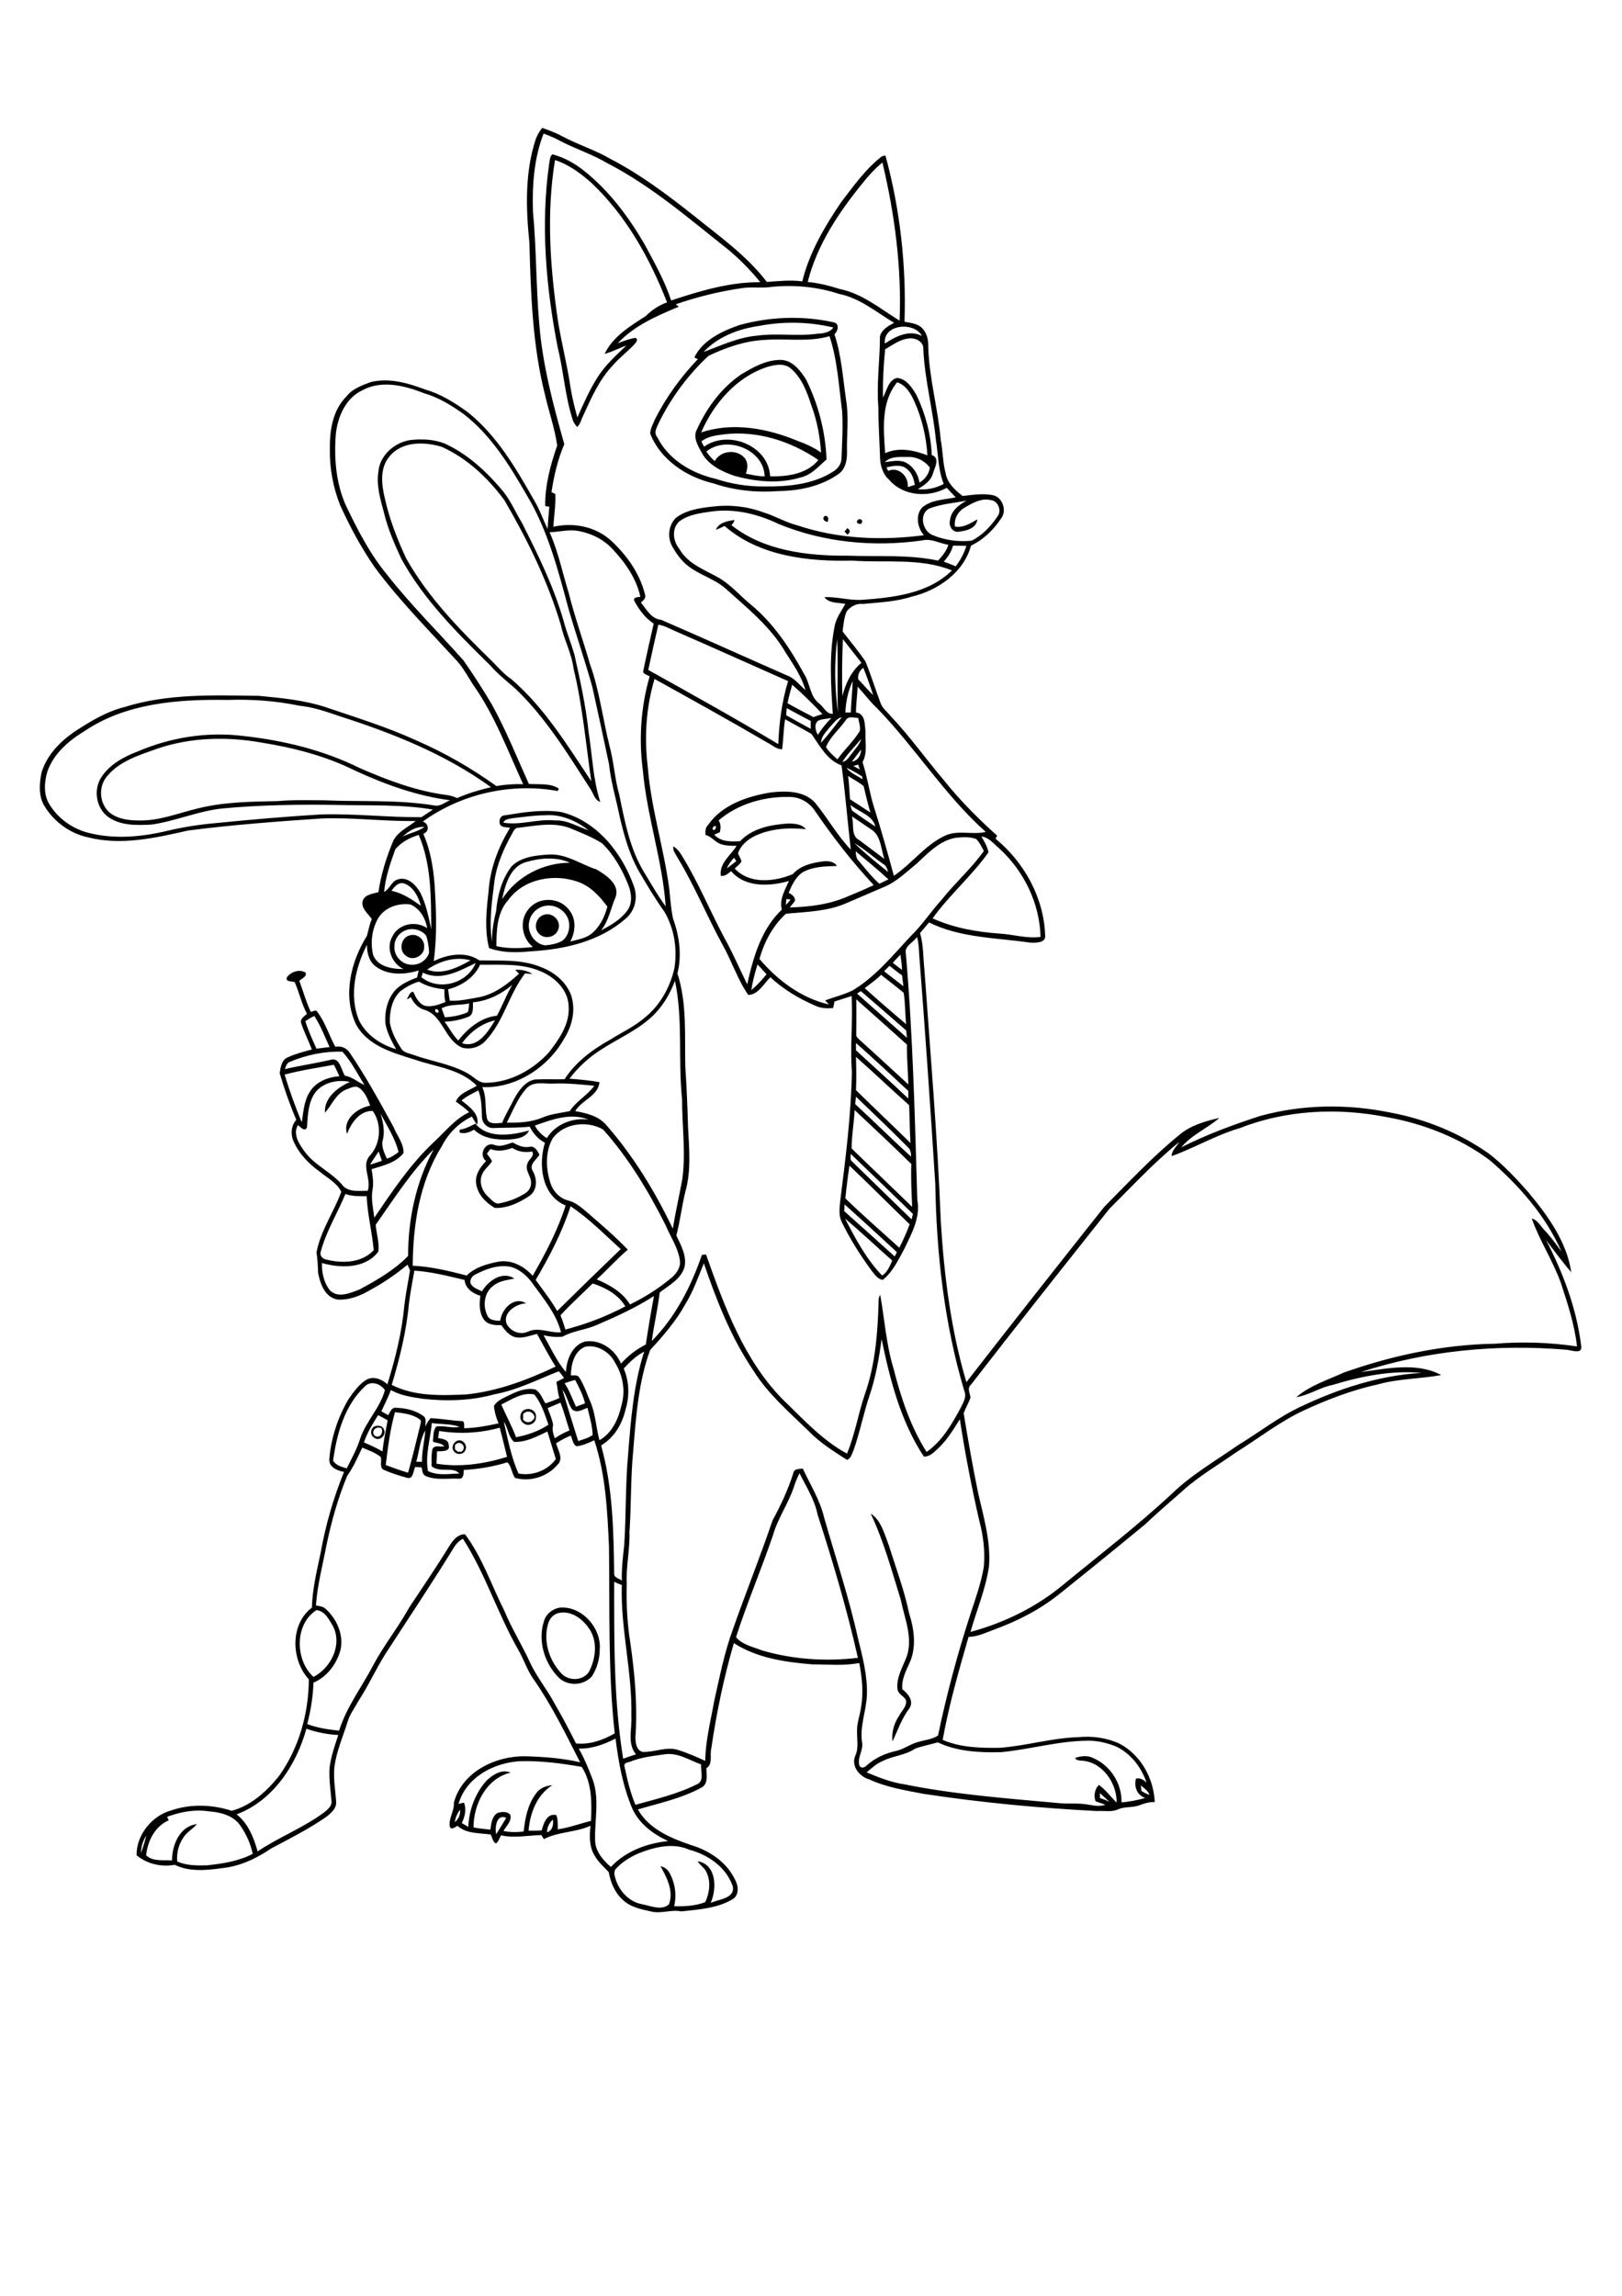 <?xml version="1.0" encoding="utf-8"?>
<!-- Generator: Adobe Illustrator 21.0.2, SVG Export Plug-In . SVG Version: 6.00 Build 0)  -->
<svg version="1.2" baseProfile="tiny" id="Layer_1" xmlns="http://www.w3.org/2000/svg" xmlns:xlink="http://www.w3.org/1999/xlink"
	 x="0px" y="0px" viewBox="0 0 595 842" overflow="scroll" xml:space="preserve">
<g>
	<path d="M204.8,591.6c-2,0.5-3.3,2.2-3.8,4.1c-1.8,6.5,0.6,13.7,5.3,18.4c2.8,2.5,7.6,2.2,9.7-0.9c2.6-4.9,3.4-11.5-0.1-16.2
		C213.5,593.5,209.2,590.5,204.8,591.6 M205.2,589.6c8.1-0.8,15.5,7.4,14.8,15.4c0,3.4-1,6.8-2.8,9.7c-3,3.5-8.7,3.8-12.1,0.7
		c-5.3-5.2-7.9-13.5-5.6-20.7C200.2,592,202.6,590.1,205.2,589.6 M319.4,555.1c3.8,2.4,5,7.4,6.6,11.5c2.6,8.3,5.7,16.5,7.5,25.1
		c1.8,5.6,2.7,12,0.4,17.6c-1.4,3.2-3.3,6.6-2.9,10.2c2,1.6,4.4,4.3,2.6,7c-2.8,3.7-4.3,8.1-6.2,12.2c-0.4-3.3,0.5-6.6,2.4-9.4
		c0.9-1.9,3.1-3.6,2.5-5.9c-0.9-1.5-2.9-2.1-3.1-4c-0.4-4.2,1.9-8,3.4-11.8c2.4-7-0.8-14.1-2.2-21
		C327.1,576,324.2,565.2,319.4,555.1 M166.9,530c0,0.4,0,1.1,0,1.5c0.3,0.3,0.6,0.6,1,0.9c0.4,0,1.1,0,1.4,0
		C171.6,530.7,168.6,527.7,166.9,530 M168,528.3c1.7-0.5,3.5,1.6,2.8,3.3c-0.5,2-3.6,2.2-4.5,0.3C165.5,530.6,166.5,528.7,168,528.3
		 M137.4,526.5c1.8,1.2,3.3-0.8,2.6-2.6C138.2,522.7,135.9,524.8,137.4,526.5 M137.4,523.1c1.2-0.4,2.9-0.3,3.4,1.1
		c1.1,1.9-1.4,4.5-3.3,3.2C135.7,526.6,135.7,524,137.4,523.1 M191.9,518.6c0,0.7,0,1.4,0,2.1c1.4,1.6,3.7,0.9,4.2-1
		C195.6,517.6,193.3,517,191.9,518.6 M192.5,517c1.8-0.9,4.4,0.5,4.1,2.7c0.2,2.3-2.9,3.8-4.6,2.2
		C190.3,520.7,190.6,517.8,192.5,517 M179.9,421.4c-0.4,0.6-0.9,1.1-1.3,1.7c0.7,0.9,1.4,1.8,1.9,2.8c-1.2,1.8-3.1,3.1-3.8,5.2
		c-1,2.8,0.3,6,2.5,7.9c1.2,1,2.3,2.8,4.1,2.3c3.2-0.6,6.3-1.8,9.1-3.5c1.4-0.8,2.4-2.2,2.4-3.8c0.2-2.6-2.4-4.7-1.3-7.3
		c0.4-1.6,2.8-2.7,1.7-4.4c-2.5,0.5-5.1,0.1-7.3-1.3C185.3,422,182.5,422.4,179.9,421.4 M181.4,419.9c2.3,0.9,4.5-0.3,6.7-0.9
		c1.9,1.1,3.9,2,6.1,1.6c1.9-0.5,3,1.5,3.7,2.9c-1.1,1.8-3.9,3.5-2.5,5.9c1.7,2.9,1.8,7.1-1.2,9.2c-3.7,2.5-8.2,4.6-12.7,4.4
		c-3.2-1.9-6.2-4.8-6.8-8.7c-0.6-3.3,1.4-6.2,3.6-8.5C175.4,423.6,178,418.5,181.4,419.9 M169.3,414.2c1.8-0.4,3.5-1.3,5.1-2.1
		c4.7,5.7,13.4,4.2,19.7,2.5c-1.4,2.8-4.7,3.1-7.4,3.3c-4.4,0.2-9.5-0.3-12.8-3.6c-1.4,0.8-3,1.5-4.6,1.2
		C168.3,415.7,168.3,414,169.3,414.2 M150.5,343c2.5-0.7,5.3,1.5,5.1,4.2c0.2,3.3-4.2,5.5-6.7,3.3
		C146.1,348.6,147.1,343.6,150.5,343 M199.5,335.5c3.1-1.1,6.5,2.2,5.3,5.3c-0.9,3-5.2,3.9-7.2,1.5
		C195.6,340.2,196.7,336.3,199.5,335.5 M199.6,332.3c-2.6,0.6-4.8,2.7-5.4,5.4c-1.1,3.9,1.7,8.5,5.8,9c2.2-0.2,4.4-0.6,6.3-1.7
		c2.3-1.8,3.1-5.2,2.1-8C207.1,333.5,203.1,331.4,199.6,332.3 M186.5,330c-4.2,4.6-4.4,11.2-4.4,17c4.4,1,8.9,0.8,13.4,0.3
		c-4.2-3.3-5.1-10-1.5-14c3.7-4.6,11.5-4.3,14.9,0.6c2.6,3.3,2.2,7.9,0.3,11.4c2.6-0.7,5.5-1.1,7.7-2.8c3.1-2.5,4.9-6.2,5.9-10
		c-2.8-3.8-6.2-7.5-10.8-9.1C203.3,320.3,192.2,322.2,186.5,330 M193.2,316.1c-6,1.5-7.9,8.4-9,13.7c5.3-8.4,15.1-13.4,24.9-13.4
		C204.2,314.2,198.4,314.6,193.2,316.1 M190,303.6c-1,0-1.5,0.9-1.9,1.7c-3.1,5.5-5.8,11.4-6.7,17.7c-0.9,7.4-2.1,14.9-0.9,22.4
		c-0.1-3.8,0.6-7.6,1.5-11.3c0.5-5.8,2.1-11.8,5.7-16.4c3.5-3.5,8.9-4,13.6-4.3c6.4-0.4,11.7,3.6,17.6,5.5c3.5,2.1,8.8,5.6,6.8,10.4
		c-1.7,4-2.4,8.4-5.2,11.9c3.5-1.8,7.1-3.9,9.5-7.1c2.1-2.7,1.7-6.5,0.5-9.5c-2.2-5.6-5.3-11.1-9.6-15.3c-3.8-2.4-8-4-12.1-5.7
		C202.7,301.4,196.2,302.9,190,303.6 M188.6,300c-1.4,0.3-3.3,0.2-4,1.7c6.4,1.1,12.7-1.5,19.1-0.8c4.4-0.2,8.2,2.3,12.2,3.6
		c-4.5-3.5-10.2-6-16-5.5C196.1,299,192.3,299.6,188.6,300 M185.3,299c6.7-1.1,13.7-2.2,20.5-1.2c13.1,3.2,22.3,14.9,26.7,27.1
		c1.6,4.2,0.5,9.2-3.1,12.1c-9.5,8.3-22.4,11.2-34.7,11.9c-5.1,0.5-10.4,0.6-15.3-1.2c-1.7-6.7-1-13.7-0.2-20.5
		c0.5-8.4,3.5-16.4,7.9-23.6c-1.2-0.3-2.8,0-3.6-1.1C182.8,301.2,183.4,299,185.3,299 M310.8,193.7c1.2,0.7,1.2,1.6,0,2.4
		c-0.2-0.3-0.7-0.9-1-1.2C310.1,194.6,310.6,194,310.8,193.7 M314.6,190.8c0.5-0.8,2-0.3,1.6,0.7
		C316.1,192.8,313.5,191.9,314.6,190.8 M303.6,191.4c-1.3-0.1-2.2-1.3-1-2.2C304,189.1,304,190.5,303.6,191.4 M142.8,167.5
		c-3.6,4.3-2.8,10.4-1.6,15.4c1.7,7.6,4.5,14.8,7.8,21.9c8.1,14.4,19.8,26.3,31.5,37.7c2.3,2.3,4.4,4.8,7.1,6.6
		c12.1,10.4,20.5,24.2,29.3,37.4c-2-13.8-3.2-27.7-6.5-41.3c-0.7-5.6-3.5-10.6-4.7-16.1c-4.8-16.1-12.3-31.3-20.7-45.7
		c-6-8.1-13.6-15.3-22.9-19.5C155.7,161.9,147.3,161.8,142.8,167.5 M138.8,173c0.5-6,5.9-10.7,11.6-11.6c4.3-0.5,8.8-0.3,12.8,1.3
		c8.1,3.7,14.9,9.9,20.6,16.6c3.3,3.7,5.2,8.4,7.7,12.5c5.9,11.7,11.7,23.5,15.3,36.1c1.1,4.1,2.7,8,3.9,12.1
		c2.1,9.4,4.2,18.8,5.2,28.4c1.4,8.6,1.6,17.4,4.3,25.7c-2.2-0.7-2.6-3.5-3.9-5.2c-8.2-12.7-16.2-25.8-27.2-36.3
		c-3.2-2.8-6.5-5.4-9.3-8.6c-12.1-11.9-24.4-24.1-32.6-39.1c-2.5-5.4-4.9-10.9-6.3-16.7C139.6,183.3,138,178.2,138.8,173
		 M259.1,165.6c0.9,1.3,1.9,2.5,3.1,3.5c2.1-3.9,8-4.5,10.9-1.2c1.4,1.6,1.2,3.9,0.5,5.8c2.3,0.5,4.6,1,6.9,1
		C280.2,164.7,266.5,159.6,259.1,165.6 M257.3,161.9c0.3,0.6,0.6,1.3,1,1.9c8.8-6.3,23.7-0.4,24.2,10.9c6.3,0.1,13.5-0.8,17.7-6
		c-10-6.9-22.5-10.9-34.7-9.4C262.6,159.7,259.6,160,257.3,161.9 M281.4,134.6c-11.3,3.7-19.6,13.4-24.2,24
		c11.6-3.9,24.4-1.5,35.4,3.1c3,1.1,6,2.4,8.6,4.3c-0.4-5.9-1.5-11.8-3.6-17.4c-1.6-5-3.6-10.3-7.8-13.7
		C287.3,133.1,284.1,133.8,281.4,134.6 M271.9,137.3c4.5-2.7,9.3-5.4,14.7-5.3c4.2,0.2,7,3.9,9.1,7.2c4.5,9.1,7.1,19.1,7.5,29.3
		c-2.9,2.5-5.5,5.7-9.5,6.6c-7.9,2.4-16.4,1.6-24.3-0.6c-4.7-1.6-9.7-4-12.1-8.7c-1.4-2.5-3.2-5.6-1.6-8.4
		C259.3,149.5,264.7,142.2,271.9,137.3 M280,124.7c-7,0.4-13.8,2.8-20.1,5.8c-7.4,6.9-13.6,15.2-18.1,24.3c-0.7,1.7-2.2,3.8-0.7,5.5
		c4.1,8.3,12.7,13.3,21.4,15.3c5.8,1.9,11.9,2.9,18,2.8c8.5,0.1,17.5-0.7,24.9-5.3c1.8-1,3.3-2.9,3.3-5.1c0.2-5.8,0.6-11.6,0.2-17.4
		c-1.2-9.1-1.7-18.5-4.6-27.3C296.4,125.6,288.1,124,280,124.7 M278.6,119.5c-7.6,1.1-15.2,3.9-20.5,9.6c6.4-2.4,12.7-5.4,19.6-6
		c7.3-1,14.8,0.3,22.1-0.7c2.1-0.1,4.6-0.4,5.9-2.3C296.8,118,287.6,117.8,278.6,119.5 M271.3,119.2c11.2-3.1,23.2-3.5,34.5-1
		c2.3,0.5,1.6,3.2,0.3,4.4c2.6,7.8,3.1,16.1,4.3,24.3c1,6.1,0.2,12.2,0.3,18.3c0.1,3-0.3,6.5-2.9,8.5c-6.4,4.6-14.4,6.3-22.2,6.4
		c-8,0.6-16.2-0.2-23.8-2.8c-9.9-2.3-19.5-8.6-23.3-18.3c0.1-1.9,1.1-3.6,1.8-5.3c4.1-8.1,9.5-15.5,15.7-22c-0.3-0.1-1-0.4-1.3-0.6
		C257.7,124.8,264.9,121.4,271.3,119.2 M240.9,677.6c-5.5,1.3-11,3.5-14.9,7.7c-0.6,0.5-0.7,1.4-0.6,2.2c1,5.2,4.9,10,10.3,10.9
		c3.1,0.6,7,2.4,9.7,0c1.8-4.9-0.8-9.8-3.1-14c1.3,0.3,2.5,1.1,3.2,2.3c2.1,3.7,2.8,8.2,1.8,12.4c3.8,0.1,7.8-0.1,11.4-1.5
		c1.6-3.4,2.1-7.5,0.5-10.9c-0.7-1.7-2.4-2.6-3.3-4.1c7,1.1,7.1,10.1,4.8,15.3c2.9-1.4,9-1.6,8.1-6.1c-2.4-7.1-9.2-11.7-16.2-13.5
		C248.8,676.6,244.7,676.8,240.9,677.6 M51.7,679.6c0.8-2.1,1.4-4.3,2-6.4C52.4,675,51.8,677.3,51.7,679.6 M200.7,672
		c2-0.7,2.4-2.8,2.1-4.7C201.5,668.6,200.6,670.2,200.7,672 M182,672.7c1.3-2,2.5-4,3.7-6C182.1,665.1,181.5,670.2,182,672.7
		 M166.8,668.3c1.4-1.1,2.1-2.8,2-4.6C167.7,665,167.1,666.6,166.8,668.3 M61.3,666.3c0.2,0.4,0.4,0.9,0.6,1.3
		c-5.1,2.2-7.7,7.5-8.3,12.8c2.4,2.4,6.4,1.7,9.5,1.9c0-5.6,2.8-12.6,9.1-13.3c-1.3,1.6-3.2,2.6-4.5,4.3c-2,2.6-3,6-2.7,9.4
		c3.4,1.5,7.2,1.5,10.9,1.4c5.7-0.6,11.6-1.5,16.8-4.2c-0.8-3.8-2.4-7.4-4.7-10.6c-2.6-3.6-7.3-4.7-11.4-5
		C71.4,663.5,66.2,664.5,61.3,666.3 M403.5,657.6c0,0.6,0,1.2,0,1.8c1.2,0.4,2.4,0.9,3.5,1.4C405.8,659.8,404.7,658.7,403.5,657.6
		 M418.5,654.8c0.1,0.7,0.1,1.4,0.2,2c0.9,0.6,1.9,1.1,3,1.5C421.1,656.7,419.7,655.8,418.5,654.8 M168.2,661.6
		c0.7-0.2,1.4-0.4,2-0.5c1,2.5,0.3,5.2-0.8,7.5c0.8,0.5,1.6,0.9,2.4,1.4c0.2-6.2,2.6-12.5,6.8-17.1c2.3-2.1,5.5-4.2,8.7-2.8
		c-8.9,2.1-13.6,11.6-13.6,20.1c2.1,0.4,4.1,0.6,6.2,0.8c0.3-2.2,0.5-4.8,2.6-6.1c1.5-0.5,3.4-0.6,4.6,0.5c0.9,2.4-1.4,4.2-2.4,6.1
		c2.4,0.5,4.9,0.5,7.4,0.2c0.5-4.9,1.5-9.9,4.5-13.9c1.3-2,3.7-2.9,6-3.1c-5.7,3.6-8.2,10.3-8.7,16.7c1.6,0,3.2,0,4.8-0.1
		c0.7-2.6,2-6.5,5.4-5.6c0.6,1.7,0.5,3.5,0.5,5.2c4.2-0.6,8.1-2.1,12.2-3.1c0.3-6.7,0.4-13.9-3.4-19.8c-7.4-1.3-14.9-2.3-22.5-2.1
		C181.3,646.4,171,651.7,168.2,661.6 M231.4,646c-0.9,0.4-2.8,0.4-2.3,1.9c1,4.8,2.1,9.5,4,14c7.5-2.1,15.3-3.9,22.3-7.4
		c3.2-1.1,1.5-4.9,1.8-7.4c-4.4-1.6-8.7-4.5-13.5-3.7C239.6,644,235.4,644.4,231.4,646 M367.2,642.6c-7.8,0.2-16-0.2-23.2-3.6
		c-2.7,0.8-5.6,1.3-8.3,2.3c-3.6,2.5-8.2,2.6-12,4.6c-2.2,0.9-4,2.6-5.8,4.1c4.5,1.9,9.1,3.7,13.9,4.4c18.4,3.7,37.1,5.1,55.7,6.8
		c4,0.5,8.1-0.1,12.1,0.7c1.9,0.4,4,0.6,5.9,0c-1.2-0.5-2.4-0.8-3.6-1.3c-0.8-2-0.3-4.5,1.2-6c2.5,1.8,4.3,4.3,6.5,6.5
		c0.2-7.2-5.4-15.2-13.1-15.4c-0.8-0.1-1.8-0.1-2.1-1c2.1-0.7,4.5-1,6.5,0c6.4,2.7,10.7,9.4,10.5,16.3c2.9-0.2,5.8-0.8,8.7-1.6
		c-3.1-1.1-4.1-4.1-3.4-7.1c1.6-0.4,2.9,0.5,3.9,1.5c-1.9-5.7-5.8-10.7-11.2-13.3c-3.3-1.3-6.9-2.2-10.5-2.1
		C388.1,638.5,377.8,641.6,367.2,642.6 M212.3,641.3c2.1,3.6,3.6,7.4,5.1,11.3c2.6,7.2,0.7,14.8,0.9,22.2c0,4.1,2.9,7.4,5.8,9.9
		c5.4-5.8,13.2-8.7,21-9.5c-5.4-2.5-10.5-6.2-13.1-11.8c-3.5-8.2-5.1-17-6.2-25.8C221.6,639.8,217,641.4,212.3,641.3 M112.4,634
		c-3.7,13.3-12.2,26.4-25.6,31.4c4.2,3.3,6.3,8.5,7.7,13.6c8-5.4,17.2-8.8,24.9-14.7c1.1-1,2.4-2.1,2.2-3.7c-0.3-4.1-1-8.2-0.7-12.3
		c0.5-4.1,1.9-8.1,3.2-12C120,636.1,116.1,635.3,112.4,634 M116.1,590.5c-8.1,5.1-7.9,18.4-1.1,24.5c6.4-3.3,10.7-11.8,7.1-18.7
		C120.7,594,119.2,590.8,116.1,590.5 M225.3,580.1c0,21.7-0.2,43.5,3.3,64.9c1.6-0.6,3.2-1.1,4.7-1.6c-3.3-4-1.4-9.3-1.7-14
		c0.4-16.1-4-32-3.5-48.1C227.2,581,226.3,580.6,225.3,580.1 M293.3,540.3c-0.8,1.5-1.5,3.2-2,4.8c-2,6.2-5.9,11.5-7.7,17.8
		c-4.3,12.6-9.5,24.8-13.6,37.5c2.2,2.8,6.3,3.6,9.6,4.9c11.3,3.3,23.4,4.1,35.1,2.7c-4-17.8-9.2-35.3-14.8-52.6
		C298.8,549.9,295.7,545.2,293.3,540.3 M204,529.3c0.6,2.5,2.9,5.7,0.5,7.9c-3.7,4.4-10.1,6.4-15.6,4.8c-1.2-1.7-1.3-4.4-2.8-5.7
		c-5.2,1.6-10.6,2.5-16,2.8c0,1.3,0,3.4-1.8,3.2c-4-0.2-8.3,0.7-12.2-1c-1.2-0.6-1.2-2-1.4-3.1c-0.8-0.1-1.6-0.2-2.4-0.2
		c-0.7,1.4-0.7,4.6-2.9,4c-2.9-0.8-5.8-1.7-8.5-2.9c-2-0.8-0.6-3.4-1.3-4.8c-2-1.6-4.4-2.4-6.7-3.4c-1.7,3.5-3.2,7.1-5.5,10.3
		c-3.4,8.1-5.8,16.7-7.6,25.3c-1.4,7.4-3.4,14.8-3.9,22.3c1.2,0.2,2.4,0.3,3.4,1.1c4.3,3.8,7,9.9,5.5,15.6c-1.5,5-4.9,9.5-9.8,11.6
		c-0.2,5.2-1,10.2-2.3,15.2c3.7,1.4,7.7,2,11.7,2.4c2.7-8.7,8.3-15.9,12.4-23.8c4-7.5,9.3-14.1,13.4-21.5
		c4.9-7.4,9.9-14.7,14.5-22.2c1.3-2.1,3.1-4.6,5.9-4.5c6.3,8.4,9.6,18.5,14.3,27.8c2.8,6.8,6.8,13.1,9.8,19.8
		c2.5,5.1,6.1,9.5,8.7,14.4c2.8,4.8,5.4,9.7,7.9,14.7c5,0.5,9.9-1.2,14.2-3.7c-2.5-22.7-1.8-45.6-2.1-68.4
		c-0.6-13.2-1.2-26.5-5.4-39.1c-2.1,1-4.3,2-6.6,2.2c-1.3-0.8-1.4-2.6-2-3.9C207.5,527.2,205.8,528.2,204,529.3 M152.7,536.1
		c0.7,0,1.4,0,2.1,0c-0.1-3.9,1-7.7,1.2-11.5C154,528.1,153.8,532.3,152.7,536.1 M161.1,524.8c-0.1,0.9-0.3,1.7-0.4,2.6
		c1.6,0.3,3.9,0.5,3.9,2.6c0.7,2.6-2.7,2.1-4.3,2.3c0,1.5-0.1,3-0.2,4.5c8.6,1.4,17.5,0.1,25.9-2.5c-0.9-3.6-1.7-7.1-2.7-10.7
		C176.1,525.6,168.5,526,161.1,524.8 M158.4,521.9c-0.5,5.8-2.5,11.7-1.4,17.6c3.5,1.8,7.8,1,11.5,0.9c-2.4-2.7-7.3-0.1-10.2-2.7
		c0.1-2.1-0.2-4.3,0.4-6.4c0.9-1.5,2.9-0.5,4.3-0.9c-1.1-1.2-2.8-1.1-4.2-1.7c0.2-1.8,0-4,1.2-5.5c2.8-0.5,5.7,0.7,8.6,0.1
		C165.4,522.1,161.8,522.4,158.4,521.9 M184.8,521.4c1.5,6.4,2.7,13,5.4,19c5.1,1,10.7-1.1,13.7-5.3c-1-3.4-2.1-6.7-3.1-10.1
		c-3.8,1.8-7.9,4-12.2,3.8C186.4,527,186.4,523.6,184.8,521.4 M133.5,529c2.3,1,4.6,2,6.8,3.3c0.4-3.8,1.2-7.6,1.9-11.4
		c-1.2-0.7-2.3-1.3-3.5-1.9C136.7,522.2,134.7,525.4,133.5,529 M144.9,517.9c-1.8,6.3-2.6,12.9-3.4,19.4c2.7,1,5.4,2,8.2,2.8
		c1.6-5.7,3-11.4,4.4-17.2c0.1-0.8,0.7-1.9-0.2-2.4C151.3,518.6,148,518.3,144.9,517.9 M200.9,516.4c0.7,2.1,1.7,4.1,2,6.2
		c-0.5,1.7,0.1,3.3,0.6,4.9c1.7-1.2,3.5-2.1,5.4-2.9c-1.1-3.4-2-6.9-3.3-10.2C204.1,515.1,202.5,515.7,200.9,516.4 M183.9,515.1
		c1.7,4,3.9,7.9,5.4,12c4.2-0.8,8.3-2.2,11.9-4.6c-1.4-3.9-2.6-7.9-5.2-11.1C191.6,510.5,187.6,513.3,183.9,515.1 M206.3,509.7
		c1.9,6.3,3.8,12.5,5.8,18.8c1.8-0.6,3.7-1.1,5.3-2.2c-0.1-3.4-1.1-6.7-1.9-10c-1.7,0.6-4,2.2-5.7,0.5
		C208.3,514.6,208,511.8,206.3,509.7 M133.9,508.4c-7.5,7-10.4,17.5-11.7,27.3c1.1,1.8,3.2,2.3,5,2.8c1.8-3.6,3.8-7.2,5-11.1
		c2.2-6.3,7.3-11.2,9-17.6C139.6,507.5,136.1,506.2,133.9,508.4 M207.1,507.3c1.8,2.6,2.8,5.7,4.2,8.6c1.1-0.4,2.2-0.8,3.3-1.2
		c-0.7-3.1-2.2-5.9-3.6-8.6C209.6,506.4,208.3,506.9,207.1,507.3 M181.6,511.3c-8.6,2.4-17.7,2.7-26.5,1.7c-4-0.6-8.2-1.2-11.7-3.2
		c-1,2.6-2.3,5.2-3.5,7.8c0.8,0.5,1.7,0.9,2.5,1.4c0.7-1,1.2-2.9,2.8-2.7c3.6,0.1,7.3,0.9,10.2,3.1c1.2,0.9,0.5,2.5,0.7,3.8
		c0.4-1.2,1-2.2,1.9-3.1c3.9,0.2,7.8,0.9,11.7,1.1c0.9,0.5,0.4,1.7,0.6,2.6c4.3-0.1,8.5-0.9,12.6-1.8c-0.9-2-1.5-4.2-1.7-6.4
		c1.4-2.3,4.1-3.1,6.4-4.3c2.7-1.3,5.8-2.4,8.8-1.7c1.9,1.1,2.6,3.4,3.7,5.1c1.7-0.6,3.4-1.2,5.1-2c-0.6-1.9-0.7-3.9-1.1-5.9
		c0.9-0.5,1.9-0.9,2.8-1.4c-0.6-0.9-1.2-1.7-1.9-2.5C197.3,505.9,189.8,509.8,181.6,511.3 M228.8,501.9c2,4.7,2.2,10,0.7,14.9
		c-1.2,5.3-4.1,10.4-9,13.3c4.3,15.3,4.6,31.4,4.8,47.2c0.1,1.4,1.9,1.6,2.8,2.4c-0.1-4.4,0.4-8.8,0.9-13.2c0.7-11,0.4-22,1.4-33
		c1-12.7,2-25.6,5.9-37.8C233.4,497.2,231,499.5,228.8,501.9 M214.7,493.9c-4.1,1.6-5.2,6.5-5.3,10.5c1.1,0.1,2.4-0.3,3.1,0.8
		c1.9,3,3,6.5,4.4,9.7c1.6,4.3,1.8,8.9,3,13.3c4.7-2.7,7-7.9,8.1-12.9c1.5-5.2,0.5-10.9-2.3-15.4C223.8,495.9,219.1,493,214.7,493.9
		 M219.2,485.8c-4.1,1.9-8.9,2.2-12.8,4.4c-2.3,0.3-4.7,0-7-0.5c2.6,4.6,4.8,9.5,8.2,13.5c0.2-4.5,2.3-9.9,7-11.2
		c5.7-0.9,11.1,3,13.2,8.1c2.6-2.9,5.7-5.3,9.1-7c0.9-6,1.9-11.9,3-17.8C233.4,479.5,226.4,482.7,219.2,485.8 M217.4,470.7
		c-3.9,3.9-8.1,7.6-11.8,11.7c0.7,1.7,1.3,3.5,1.8,5.2c7.7-2,15-4.8,22-8.5C226.8,474.8,222.1,472.2,217.4,470.7 M152,466
		c-0.7,4-1.5,8.1-2,12.1c-0.9,10.1-3.4,20.1-6.3,29.8c8.4,4.3,18.3,3.9,27.4,3.5c11.5-1.2,22.3-5.3,32.7-10.2c-2.4-3.9-4.6-8-6.8-12
		c-2.6,0.6-5.3,1.8-8,1.2c-2.3-0.6-3.8-2.6-5.1-4.4c-2.1,0-4.7,0-6.2-1.8c-2-2.6-1.9-6-1.5-9c-2.8-0.8-5.5-2.7-5.8-5.8
		C164.4,468,158.3,466.4,152,466 M174.4,467.4c-1.2,0.5-2.1,1.9-1.8,3.2c0.7,1.7,2.7,2.2,4.2,3c2.3-3.9,7.5-7.6,11.9-4.7
		c-2.7,0.6-5.6,0.8-7.8,2.7c-3.3,2.4-3.9,7.4-2.1,10.9c0.8,1.8,3,1.8,4.7,1.9c0.5-4.3,5.1-9.2,9.5-6.4c-3.7,0.1-8.8,3.5-7.1,7.6
		c1.5,2.7,4.8,4.1,7.7,2.8c4-1.9,8.1,0.6,12.2,0.2c-1.7-6.7-6.3-12.2-10.3-17.7c-2-2.9-4.8-5.4-8.2-6.3
		C182.7,463.7,178.3,465.4,174.4,467.4 M258.2,463.3c-2.1,5.1-3.9,10.3-6.8,15c-3.4,6.2-8.1,11.6-12.9,16.8
		c-4.3,11.7-5.2,24.4-6.2,36.8c-1,10-0.7,20.1-1.4,30.1c0.2,6.3-1.3,12.5-1,18.9c-0.2,7.4,0.2,14.8,1.4,22.1
		c1.6,11.3,2.6,22.7,1.8,34.1c0,2,0.3,4.8,2.6,5.4c4.4,0.2,8.7-2.1,13.1-0.7c3.4,1.1,6.7,2.5,9.9,4c0.1-7.4,2-14.7,3.3-22
		c2-8.8,3.7-17.7,6.8-26.1c4.7-13.4,10-26.6,14.6-40.1c3-5.5,5.7-11.3,7.6-17.3c0.3-1.8,2.2-1.5,3.5-1.7c2.7,5.9,6.3,11.5,7.8,17.9
		c4.2,14.7,9.1,29.3,12.4,44.2c1.7,6.9,3.6,14,3.3,21.2c-0.3,5.7-2.6,11.2-1.8,16.9c0.7,3-1.9,5.8-0.9,8.8c0.6,1,1.8,0.7,2.5,0
		c3.1-2.9,7-4.6,11.1-5.5c2.9-0.7,5.2-2.6,8.1-3.3c2.4-0.7,5-0.9,7.1-2.3c3.1-14.9,7.1-29.8,11.8-44.3c1.9-5.8,4-11.6,5-17.6
		c0.5-5.7-0.2-11.5-1.7-17c-2.8-12.3-5.2-24.6-7.1-37.1c-2.5,4-5,8.1-8.5,11.2c-1.3,1.2-2.8,2.6-4.7,2.5
		c-8.5-12.9-12.4-28.1-15.5-43.1c-0.9,6.8-2.1,13.7-4.3,20.3c-2.3,6.7-3.6,13.7-6,20.5c-0.6,1.2-0.9,3-2.4,3.5
		c-5-3.2-10.1-6.4-14.2-10.7c-7.1-6.9-14.8-13.5-20.1-22C268.3,490.8,262.9,477.1,258.2,463.3 M310,446.9
		c3.8,7.4,7.8,14.9,13.6,20.9c2-1.3,2.8-3.5,3.7-5.5C321.5,457.2,315.9,451.9,310,446.9 M209.3,442.4c-3.1,9.5-7.7,18.4-12.8,27
		c2.7,3.8,5.6,7.4,7.9,11.4c7.7-7.6,15.5-15.2,23.3-22.7C221.7,452.7,216.1,446.9,209.3,442.4 M309.8,441.7c0,0.8-0.1,1.6-0.1,2.5
		c6.2,5.5,12.4,11.1,18.5,16.6c0.3-0.5,0.5-1,0.8-1.6C322.7,453.4,316.3,447.5,309.8,441.7 M126.7,437.9c-2.9,7-7,13.6-9,21
		c-0.6,1.4,0.5,2.7,1.8,3c5.9,1.5,13.1,1.4,17.6-3.4c-0.6-6.6-2.3-13.1-2.6-19.8C132,438.7,129.3,438.8,126.7,437.9 M311.6,427.5
		c-0.6,4-1.1,8-1.5,12c6.4,6.2,13.2,12.1,19.8,18.1c1.4-2.8,2.7-5.6,3.8-8.6C326.3,441.9,319.1,434.6,311.6,427.5 M312.1,423.2
		c0,0.9-0.4,2.1,0.4,2.7c7.3,7.1,14.6,14.2,21.9,21.3c0.2-0.7,0.3-1.4,0.5-2C327.3,437.8,319.7,430.5,312.1,423.2 M135.8,427.1
		c1.5-0.4,2.9-0.9,4.3-1.4c-0.4-1.1-0.8-2.3-1.2-3.4C137.9,423.9,136.7,425.4,135.8,427.1 M137.8,449.2c0.3,3.2,1.4,6.6,1,9.8
		c-4.7,6.3-13.8,6.2-20.7,4.2c-0.1,3.5,0.7,7.1,2.8,9.9c3,3.2,7.6,1.1,11-0.2c6.3-3.4,12.8-7.1,17.8-12.3c0-13.5,2.9-27.2,9.4-39.1
		C150.8,429.7,144.5,439.7,137.8,449.2 M202.8,417.4c-2.8,4.8-2.6,10.9-1,16.1c0.9,3.2,3.4,6,6.7,6.8c2.5,0.6,4.6,2.4,6.5,4
		c5.2,4.5,10.5,9,15.3,14c-4,3.4-7.5,7.4-11.4,10.9c4.7,2,9.5,4.7,12.2,9.2c5.4-2.6,10.4-5.8,15-9.6c2-1.6,3.7-4,3.3-6.6
		c-0.7-4.7-3.5-8.7-5.3-13c-6.3-12.5-13.6-24.6-22.9-35C215.3,410.9,206.9,411.9,202.8,417.4 M196.2,412.8c1,1.9,2.5,3.5,4.4,4.6
		c3.1-5.1,9.5-7.6,15.3-6.8C209.3,408,202.4,410.6,196.2,412.8 M139.6,408.4c0.9,3,1.6,6.3,0.9,9.4c-0.8,2.4,0.4,4.9,1.4,7.1
		c1.6-0.4,3-1.4,4.3-2.4C145,417.5,142,413,139.6,408.4 M454.6,413.8c-8.6,2.5-16.4,7.2-24.8,10.2c0-2.1,1.8-3.5,2.8-5.2
		c-9.2,7.5-17.3,16.2-25.7,24.6c-17,21.4-34,42.8-50.7,64.4c-1.6,1.4-0.3,3.2-0.2,4.8c-0.7,2-1.8,3.8-2.5,5.7
		c1.6,9.7,3.3,19.5,5.3,29.2c2,8.8,4.7,17.8,4,26.9c-1.2,8.3-4.5,16-6.8,24.1c12.6-3.4,24.6-9.3,34.6-17.8
		c13.2-10.8,26.7-21.2,39.2-32.8c7.3-7.1,16.2-12.2,24.5-18c7.6-4.6,14.7-10.2,22.8-14c13.9-6.6,28.9-11.5,44.4-12.4
		c-11-1-22.1,1.2-32.6,4.4c-4.7,0.9-8.7,3.8-13.4,4.5c5.1-4.3,11.5-6.3,17.4-9c17.8-6.3,36.5-10.3,55.5-10.6c10-0.8,20.2-0.5,30.1,1
		c-0.9-8-3.4-15.6-5.9-23.2c-2.9-8.2-7.8-15.5-10.7-23.7c2.2,0.5,3.2,2.8,4.7,4.3c2.3,2.4,4.2,5.1,6.2,7.8
		c-5.8-13.1-15.5-24.2-26.3-33.5c-11-8.2-24.3-13.4-37.8-15.8C490.6,406.1,471.6,407.1,454.6,413.8 M313.5,407.1
		c-0.2,4.7-1.1,9.3-1.1,14.1c7.4,7.1,14.8,14.3,22.2,21.4c-0.2-5.2-0.5-10.4-0.3-15.7C327.5,420.2,320.5,413.7,313.5,407.1
		 M314,402.2c-0.1,0.9-0.2,1.8-0.3,2.7c6.9,6.4,13.6,13,20.5,19.3c0-1.2-0.1-2.5-1.1-3.4C326.9,414.5,320.4,408.4,314,402.2
		 M169.3,403.6c2.7,2.1,6.8,5,5.7,8.9c-0.7-0.9-1.3-2-1.9-3c-4.8,2.3-8.7,6.2-11.1,11c-8.1,13-10.5,28.6-10.6,43.7
		c6.7,0.3,13.3,1.9,19.8,3.6c3.1-3.1,7.6-4.3,11.7-5.1c4.8-0.8,9.4,1.7,12.5,5.2c4.7-8.2,9.2-16.7,12.1-25.8
		c-8.8-3.6-10.1-15-7.6-23c-2.5-1.3-4.4-3.5-5.6-5.9c-4.4,0.5-8.9,0.3-13.3,0.5c-2.2,0.1-4-1.7-4.2-3.8c-0.1-3.4-0.1-6.8-1.3-10
		C173.4,401,171.2,402,169.3,403.6 M193,399.3c-3.2,3.6-4.9,8.2-7.1,12.4c4.4,0.1,8.9-0.1,13-1.8c3.2-1.4,6.7-1.7,10.1-2.4
		c2.4-3.7,6.5-5.8,9-9.3c-5-0.5-10-1-15-0.8C199.8,397.6,195.6,396.3,193,399.3 M115.7,400.6c-2.7,3.7-2.8,8.5-3.1,12.9
		c-0.8,1.7-2.4-0.1-3.3-0.9c-2,3.4,0.5,7.1,2.5,9.8c3.8,5.2,10.2,7.6,14.2,12.7c2.4,2.2,6,1.6,8.9,1.6c1.5-4.4-2.7-9.5,1-13.1
		c3.8-4.4,4.2-11.5,0.8-16.2c-4.9,0-7.8,4.4-9.4,8.4c-1.7-5.3,3.9-9.5,8.5-10.3c-0.9-2.3-1.8-4.9-3.9-6.4c-1.5-1.3-3.4,0-5,0.5
		c-3.7,1.6-5.2,5.7-7.7,8.5c-0.4-5.4,4.7-9.4,9.2-11.3C124,395.8,118.6,396.9,115.7,400.6 M104.4,394.1c1.8,5.9,3.9,11.8,6.3,17.5
		c0.6-3.8,0.8-7.8,2.9-11.1c2.3-3.8,6.7-5.5,10.9-5.8c-0.6-1.4-1.3-2.8-2-4.2C116.5,391.6,110.4,392.5,104.4,394.1 M314,387.6
		c0.1,4.1,0.2,8.1,0,12.2c6.6,6.5,13.4,12.9,20,19.4c-0.3-4.6-0.3-9.3-0.5-13.9C326.9,399.5,320.6,393.4,314,387.6 M106.4,389.4
		c-1.2,0.4-1.5,1.6-1.9,2.7c5.5-1.3,11.1-2.1,16.7-3.4c3.5-1.1,3.9,3.6,5.3,5.8c2.7,0.4,4.7,2.4,7.2,3.4c-2.6-4.1-4.8-8.6-8.1-12.2
		C118.9,385.5,112.4,386.9,106.4,389.4 M314,382.5c0,0.9,0,1.8,0,2.7c6.4,5.9,12.9,11.7,19.2,17.7c0-0.9,0-1.8,0-2.8
		C326.9,394.2,320.5,388.3,314,382.5 M169.5,382.6c5.8,1.9,9.5-4.2,12.1-8.4C176.7,375.3,172.4,378.5,169.5,382.6 M112,374.5
		c1.1,3.5,2.6,6.8,4.1,10.1c1.6-0.2,3.2-0.4,4.8-0.6c-1.8-3.9-3.3-7.9-5.6-11.4C114.2,373.1,113.1,373.8,112,374.5 M159.7,370.2
		c-0.4,0.6,0.5,1.6,1.1,1.1C161.2,370.7,160.3,369.7,159.7,370.2 M162,369.8c0.4,1.1,0.8,2.2,1.2,3.3c2.9-0.2,5.8-0.7,8.4-1.9
		c0.4-1,0.4-2.2,0.5-3.2C168.7,368.8,165.1,368.1,162,369.8 M314.1,366.5c0.1,4.2,0,8.5,0,12.7c-0.2,1.1,0.9,1.8,1.6,2.5
		c5.9,5.3,11.7,10.7,17.5,16c-0.1-4.9-0.6-9.8-0.5-14.6C326.5,377.5,320.3,372,314.1,366.5 M314.4,364.4
		c6.1,5.4,12.2,10.8,18.3,16.2c-0.1-0.9-0.2-1.8-0.3-2.7c-5.5-4.8-11-9.6-16.6-14.4C315.3,363.8,314.8,364.1,314.4,364.4
		 M173.5,367.6c-0.1,1.8,0.4,4.5-1.7,5.3c-2.8,1.1-5.7,1.7-8.7,1.8c1.7,2.3,3,4.9,5,6.9c3.5-4.5,8.4-8.5,14.2-9.1
		c2-3.7,3.5-7.7,5.6-11.3C183.9,364.6,178.9,367.1,173.5,367.6 M240.4,371.6c-5.7,6-13.5,9.1-20.3,13.6c-4.3,2.8-8.1,6.3-11.2,10.4
		c3.7,0.3,7.4,0.6,11,1.3c-0.5,5.1-6.5,6.5-8.9,10.6c4.1,0.7,8.6,1.8,11.4,5.1c10,11.4,17.9,24.4,24.4,38c1-6.1,2.4-12.2,3.5-18.2
		c1.3-9.7-0.1-19.5-0.1-29.3c-1.5-14.4,0.4-29.1-2.6-43.4C245.9,364.2,243.6,368.2,240.4,371.6 M323.2,357.5c-1.8,1.9-4,3.3-6,4.9
		c5,4.5,10.1,8.9,15.2,13.2c-0.4-3.8-0.3-7.7-0.9-11.5C328.8,361.8,325.9,359.7,323.2,357.5 M324.3,356.2c2.4,1.8,4.7,3.7,7.1,5.5
		c-0.2-1.3-0.3-2.7-0.5-4c-1.6-1.1-3.1-2.3-4.6-3.5C325.6,354.9,325,355.5,324.3,356.2 M277.9,353.7c-1,3.1-1.8,6.2-2.3,9.4
		c2.1-1.7,3.9-3.7,5.6-5.8C280.1,356.1,279,354.9,277.9,353.7 M176.1,353.8c-2.1,4.7-6.8,7.8-11.7,9c0.2,1.4,0.3,2.8,0.6,4.2
		c3.7,0.2,7.3-0.7,10.9-1.3c5.7-1.2,10.3-4.8,14.5-8.6c-0.5-0.5-0.9-0.9-1.4-1.4c2.2-0.2,4.5,0.3,6.3,1.5c-0.9-0.1-1.8-0.1-2.7-0.2
		c-5.9,7.6-7.8,17.6-14.4,24.6c-2.1,2.4-5.6,3.5-8.7,2.6c-6.5-2.8-7.1-12.3-14.3-14c-2.1-0.8-3.6-2.6-4.5-4.5
		c-0.5,0.3-1,0.6-1.5,0.9c0.6-1,1-2.8,2.4-2.9c0.9,2.1,2.1,4.5,4.4,5.2c2.5,0.5,5-0.5,7.4-1.4c-0.4-1.6-0.4-3.1-0.4-4.7
		c-3.3-0.3-6.5-1.1-9.3-2.8c-2.5,0.7-4.8,2-6.8,3.5c-3.1,2.9-4,7.4-3.9,11.5c0.6,3.4,2.2,6.5,4.1,9.4c1,1.8,3.2,1.9,4.9,2.6
		c6.3,2.2,13.1,3.2,19.1,6.4c2.5,1.2,4.4,4,7.5,3.7c8.7-0.2,17-4.8,22.8-11.2c3.7-4.8,7.6-10.3,7.2-16.7c-0.1-6.1-5-10.8-10.3-13
		C191.3,353.2,183.5,353.9,176.1,353.8 M155.1,356.7c-0.2,0.6-0.3,1.1-0.5,1.7c6.4,5.2,16.8,2.3,19.9-5.2
		C168.6,356,161.8,360,155.1,356.7 M156.7,355.6c5.5,2.1,11.1-0.7,15.9-3.4C167.1,350.7,161.3,352.4,156.7,355.6 M327.5,353.1
		c1.1,0.9,2.2,1.7,3.4,2.6c-0.1-1.9-0.3-3.7-0.6-5.6C329.4,351,328.5,352,327.5,353.1 M131.6,374c2.6,5.5,8,9.1,13.7,10.8
		c-1.6-2.9-3.3-6-3.9-9.3c-0.4-4.4,0.7-9.3,3.8-12.6c2.2-2.1,5-3.4,7.8-4.4c0.2-0.9,0.4-1.7,0.6-2.6c-5.1,1.6-11.2,1.9-15.7-1.4
		c-2.5-1.8-3.3-5-3.3-8C130.4,354.8,128,364.9,131.6,374 M150.1,340.8c-3,0.5-5.5,3.2-5.4,6.3c-0.3,3.4,2.7,6.7,6.2,6.7
		c2.8,0.2,5.7-1.6,6.5-4.4c-0.1-2.1-0.4-4.3-1.1-6.3C154.9,341.3,152.4,340.5,150.1,340.8 M138.7,336.8c-2.3,4-2.9,9-1.8,13.5
		c1.7,4.3,7,5.1,11.1,5.1c-4.3-2.1-6.5-7.7-4.1-11.9c2.2-4.7,8.6-6,12.8-3.1c-0.6-3.6-2.7-7.3-6.2-8.7
		C145.9,331.1,141,332.9,138.7,336.8 M288.5,329.7c-0.1,0.7-0.2,1.4-0.2,2.2c0.6-0.6,1.2-1.3,1.7-2
		C289.7,329.8,288.9,329.8,288.5,329.7 M143.6,326.7c4.1,0.8,7.5,3.2,10.8,5.5c-0.9-3.2-2.6-6.8-5.9-8.1
		C146.4,323.2,144.7,325.1,143.6,326.7 M266.6,318.5c1.2-0.9,2.4-1.8,3.5-2.7c-0.2-0.3-0.6-0.9-0.8-1.2
		C268.2,315.6,267.3,317,266.6,318.5 M313.9,312.2c0.1,1.2,0.1,2.5,1,3.4c2.5,2.9,4.8,6,7.7,8.5c1.1-0.5,2.2-1.1,3.3-1.6
		C322,318.9,317.9,315.6,313.9,312.2 M313.4,309.2c3.9,3.8,8.2,7.2,12.4,10.6c-0.4-1.2-0.7-2.4-1.9-3
		C320.4,314.4,317.2,311.4,313.4,309.2 M360,306.8c1.1,1.8,2.2,3.7,2.6,5.8c-6.1,8.6-14.3,15.6-20.5,24.2c7.7,3.5,16.2,5,24.7,5.6
		c5,0.3,9.9,1.9,14.9,1.2c-0.3-12.3-6.1-24.2-15.2-32.5C364.5,309.5,362.7,307,360,306.8 M336.3,316.7c-3.8,3.1-7.3,6.6-11.8,8.5
		c-4.7,2-9.5,4.1-14.2,6.1c-6.9,3-14.6,3.1-22,3.8c-4.8,4.4-8,10.4-9.7,16.6c6.6,7.8,15.4,14.4,25.5,16.7c-0.5-0.5-0.9-1-1.4-1.5
		c3.4-1.3,7-2.1,10.3-3.8c8.2-5,14.4-12.6,20.9-19.6c4.3-4.1,7.5-9.1,11.5-13.5c4.9-6.2,10.9-11.4,15.5-17.9
		c-0.8-1.5-1.5-3.1-2.8-4.4c-2.5-0.9-5.2-0.7-7.8-0.4C344.6,308.4,340.4,312.9,336.3,316.7 M145,311.5c-1.8,5-3.6,10.2-4.1,15.6
		c2.1-1,2.7-4,5.1-4.6c3.6-1.1,6.6,2.1,8.2,4.9c2.1,4.2,3,8.8,4,13.4c-0.1-11.6,0.1-23.7-4.6-34.6
		C150.4,307.2,147.2,308.8,145,311.5 M147.7,306.8c2.6-1.3,5.6-1.8,8-3.5C152.7,303,149.9,304.8,147.7,306.8 M262.3,302.9
		c-0.6,0.1-1.1,0.8-0.8,1.4C262.2,304.8,263.2,303.2,262.3,302.9 M312.5,299.4c0.9,2.9-0.5,7.1,2.7,8.7c3.1,2.3,6.1,4.6,9.2,6.9
		c-1.3-3.8-1.2-8.8-5.1-11C317.1,302.5,314.8,300.9,312.5,299.4 M312,295.2c0.2,0.8,0.2,1.9,1,2.4c2.7,1.9,5.3,3.7,8.1,5.5
		C320.1,298.9,315,297.8,312,295.2 M263.6,300.9c0.9,1.2,0.8,2.8,0.5,4.3c-0.7,0.3-1.4,0.6-2.1,0.9c2.4,2.7,6.2,2.6,9.5,2.4
		c4.6-4.9,11.6-6.1,17.9-6.5c2.2,0.1,4.8,0.2,6.2,2.1c-6.6-0.7-13.6-0.2-19.5,2.9c-2.4,1.4-4.5,3.3-5.4,6c0.5,1,1,1.9,1.3,2.9
		c-0.6,1.1-1.6,1.8-2.5,2.6c5.4,5.9,14.6,4.9,21.3,2.1c2.8-3.2,7.2-4.2,11.2-4.7c1.7-0.2,4,0,5,1.7c-4.2,0.1-8.6,0.2-12.4,2.2
		c-2.7,1.7-4.1,4.8-5.3,7.6c1.1,0.6,2.6,1.6,2.3,3c-0.6,0.9-1.3,1.6-1.9,2.4c7.3-0.2,14.7-1.1,21.4-4.1c3.2-1.3,6.3-2.6,9.4-4.1
		c-7.8-8.4-14.9-17.5-21.4-27c-1.9-3-5.2-5.1-8.8-5.3C281,291.9,270.9,294.6,263.6,300.9 M311.1,284.6c0.4,2.8,0.5,5.7,0.7,8.5
		c2.5,1.6,5,3.3,7.5,4.9c-1-3.2-1.7-6.5-2.5-9.7C315,286.8,313,285.8,311.1,284.6 M310.5,281.6c1.5,2,3.9,2.8,5.9,4.2
		c0-0.3-0.1-0.8-0.2-1.1C314.3,283.6,312.5,282.4,310.5,281.6 M313,280.9c0.8,0.4,1.6,0.9,2.4,1.3c-0.2-0.6-0.4-1.2-0.6-1.8
		C314.2,280.6,313.6,280.8,313,280.9 M312.5,279.3c2.2-0.3,3.3-2.3,3.4-4.4C314.7,276.4,313.6,277.9,312.5,279.3 M309,279.4
		c1.8-0.2,2.5-2,3.6-3.2c1.2-1.7,2.8-3.2,3.3-5.2C313.6,273.8,311,276.3,309,279.4 M57.9,274.5c-6.7,2.4-14.2,4.6-18.8,10.4
		c-3.1,3.8-2.6,9.9,1.1,13.1c3,2.4,7,2.9,10.7,2.9c7.5,0.2,14.5-2.7,21.6-4.4c9.6-2.4,19.5-2.5,29.3-2.7c5.6-0.5,11.3-0.3,17-0.3
		c13.5,0.6,27.1-0.3,40.5,1.9c2.2,0.5,3.9-1.2,5.8-1.9c-12.2-1.6-23.8-5.8-34.9-10.9c-10.8-5.4-22.6-8.4-34.5-10.3
		C83.2,270.1,70.1,270.4,57.9,274.5 M310.2,264.2c-2.3,3.3-5.7,6-7.2,9.8c1.1,1.8,2.7,3.1,4.2,4.5c2.5-3.6,5.9-6.6,8.2-10.4
		c0.3-1.6-0.3-3.2-0.6-4.8C313.3,263.3,311.2,262.4,310.2,264.2 M304.3,266.8c-1.3,1.7-3.1,3.3-3.1,5.6c2.7-3,5.1-6.2,7.6-9.4
		C306.8,263.5,305.7,265.4,304.3,266.8 M300,264.4c-1.5,1.4-0.8,3.6,0,5.1c1.4-2.2,3.1-4.3,5-6.2C303.3,263.7,301.5,263.6,300,264.4
		 M288.6,259.7c-0.1,0.9-0.1,1.7-0.2,2.6c3,1.7,6,3.4,9,5c0-1,0-2,0-2.9C294.4,262.9,291.6,261.3,288.6,259.7 M30.9,268.2
		c-5.8,3.5-11.2,8.2-13.5,14.7c-1.2,4-1.5,8.6,0.8,12.2c3.2,5.2,8.6,9,14.5,10.4c9.6,2.4,19.6,1.4,29.1-0.9c5.6-1.3,11.3-2.2,17-2.7
		c12.9-1.3,25.8-2.4,38.7-3.2c12.4-0.4,24.7,1.1,37.1,1c1.4-0.9,2.8-1.9,4.2-2.8c-11.8-2-23.8-1.4-35.7-1.7
		c-13.8-0.2-27.7,0-41.5,1.3c-8.8,0.9-17.1,4.6-25.9,5.9c-5.5,0.3-11.7,0.5-16.3-3c-4.3-3.4-5.2-10.2-2-14.7
		c3.1-4.5,8.1-7.2,13.1-9.1c12.1-5.2,25.5-7.3,38.6-5.7c14.8,1.6,29.6,5.2,42.9,11.8c10.3,4.5,20.9,8.5,32.1,9.9
		c1.3,0.2,2.5,0.6,3.6,1.1c4-1.8,8.2-3,12.4-4c-16.5-12-35.8-19.7-55.1-25.9c-5-1.7-10-3.5-15.3-4c-8.6-1.8-17.4-2.4-26.2-2.1
		C65.5,256.4,46.2,257.8,30.9,268.2 M314.6,251.8c-0.1,3.2-0.6,6.3-0.6,9.5c3.5,0.4,3.2,4.5,3.5,7.2c-0.2,3.7,0.8,7.7-1.1,11
		c1.6,5,2.4,10.1,3.8,15.2c2.8,8.8,5.3,17.6,7.7,26.5c6.5-4.4,11.3-11.1,18.5-14.6c4.8-2.4,10.2-0.3,15.2-1.5
		c-15.1-13.5-25.8-30.9-39.9-45.4C319.1,257.3,317,254.4,314.6,251.8 M290.6,251.1c-0.6,2.3-1.3,4.5-1.7,6.8
		c3.1,1.8,6.3,3.4,9.5,5.1c1.1-0.4,2.2-0.8,3.3-1.1C298.2,258.1,294.5,254.6,290.6,251.1 M310.1,261.3c0.7,0,1.4,0,2,0
		c0.1-3.8,0.6-7.7,0.7-11.5C311.1,253.3,310.3,257.3,310.1,261.3 M240.1,249c-3.1,10.4-3.8,21.4-2.5,32.1
		c1.2,15.2,5.9,29.8,7.9,44.8c0.4,3.7,0.6,7.4,1.4,11c2.3,6.4,3.3,13.4,1.6,20.1c3.6,11.1,2.6,23,2.9,34.4c0.5,7.4,0.8,14.8,1,22.1
		c0.4,7.8,1.2,15.9-1,23.6c-1.3,5.3-1.9,10.7-3.3,16c1.7,3.6,3.9,7.5,3,11.6c-1.3,4.4-5.7,6.7-9.1,9.3c-0.7,6-2.1,11.9-2.9,17.8
		c8.7-8.8,14.4-20,18.4-31.6c0.4,0,1.1-0.1,1.5-0.1c6.7,18.9,13.9,38.7,28.2,53.2c7.4,7.1,14.4,14.9,23.5,19.8
		c2.9-6.9,4.1-14.5,6.5-21.6c3.9-11,4.8-22.8,5.1-34.4c0-0.8,0.1-1.5,0.6-2.2c1.6,9,2.2,18.3,4.9,27.1c2.7,10.6,6.2,21.2,12.1,30.5
		c5.6-3.9,9.1-9.9,12.3-15.8c1-2.1,2.6-4.3,1.5-6.7c-7.3-24.6-10.2-50.3-10.6-75.8c-1.8-28-3.7-56-5.9-84c-0.1-2.2-0.2-4.4-0.8-6.6
		c-1.3,2.1-4.8,3.3-4.1,6.2c2.6,30,3.3,60.2,4.2,90.3c1.2,6.3-2,12.1-4.6,17.6c-2.3,4.2-4.3,8.7-8.1,11.7c-1.8-0.3-2.9-1.9-4-3.3
		c-4.2-5.7-8-11.7-11.1-18.1c-1.1-2.3-0.7-4.9-0.5-7.4c2-15.8,4-31.6,4.3-47.5c-0.7-9.3,0.4-18.5-0.1-27.8c-2.1,0.7-4.2,1.3-6.3,2
		c-0.1,0.8-0.3,1.6-0.5,2.4c-2.2,0.2-4.4,0.1-6.4-0.8c-6-2.6-11.8-6-16.6-10.5c-2.4,2.3-4.4,6.4-8.1,6.5c-4-5.7-6.1-12.6-9.6-18.7
		c-5.6-10.3-10.1-21.3-16.2-31.4c-0.7-1.4-2-2.7-1.7-4.4c1.6,0.9,2.6,2.5,3.5,4c5.8,9.5,10,19.8,15.2,29.5
		c3.1,5.6,5.6,11.4,8.4,17.1c2.2-9.8,5.1-20.2,12.7-27.4c-1-3.8,1.2-7.2,2.6-10.5c-7,2-16,2.5-21.2-3.6c-1.1,0.8-2.2,2-3.8,1.7
		c-0.6-4.7,3.7-7.5,5.8-11c-2,0-4.1,0-6-0.7c-2-0.8-3.2-2.7-5.4-3.3c-0.1-1.3-0.1-2.6,0.9-3.6c5.2-7.5,14.5-10.6,23.2-12
		c5.5-0.6,12.1-0.6,16.1,3.8c4.6,5.6,8.1,12,13.1,17.2c-1.2-10.3-2-20.6-3.4-30.9c-5.2-1.8-8-7.2-11-11.5c-3.2-1.9-6.5-3.6-9.7-5.4
		c-0.6,3.6-0.6,7.3-1.1,11c-2.1,0-3.7-1.6-5.5-2.5C267.9,264.4,254,256.7,240.1,249 M314.8,249.1c1.9,1.9,3.5,4,5.5,5.8
		c-1.1-3.4-2.3-6.7-3.6-10C315.3,245.9,314.6,247.4,314.8,249.1 M309.2,234.4c-0.3,7-0.4,13.9-0.2,20.9c1.2-4.6,3.2-9.1,7-12.2
		C313.7,240.2,311.5,237.3,309.2,234.4 M307.1,234.3c-1.1,9-0.9,18.2,0.3,27.1C307,252.4,307.5,243.4,307.1,234.3 M241.5,229.1
		c-1.3,5.5-2.5,11.1-3.7,16.6c16,8.9,32,17.8,47.7,27.2c0.3-7.8,1.3-15.6,3.6-23.1c-13.8-6.1-27.5-12.3-41.3-18.3
		C245.7,230.6,243.7,229.4,241.5,229.1 M349.6,200.1c-0.6,2.3-1.9,4.2-3.4,5.9c1.5,0.5,3,1.1,4.4,1.7c1.7-2.3,3.1-4.8,3.9-7.5
		C352.8,200.2,351.2,200.1,349.6,200.1 M201.6,195.2c3.2,7.1,4.7,14.8,7,22.2c2.2,8.8,5.3,17.4,7.8,26.1c3.5,9.7,4.7,20.1,7.2,30.1
		c1.6,5.9,1.9,12.1,3.6,18c2,9.8,3.9,19.9,9.2,28.5c2.5,4.1,4.9,8.4,7.8,12.3c-1.2-16.9-6.9-33.1-8.4-50
		c-1.5-11.4-0.7-23.2,2.5-34.3c-0.8-0.7-2.7-0.8-2.3-2.2c1.2-5.8,2.5-11.5,3.8-17.2c-3.1-2-5.4-5.1-7.1-8.3
		c-0.6-1.4,1.3-1.4,2.2-1.5c-1.4-6.6-5.4-12.4-10-17.3c-3.2-3.6-7.7-5.9-12.4-6.8C208.8,194,205.2,195.1,201.6,195.2 M260.9,187.6
		c-4.1,0.6-8.4,1.1-11.8,3.7c-2.8,2.7-2.2,7.2,0.1,10c3.2,5.7,9.7,7.8,15,10.9c4.2,2.6,7.4,6.4,11.2,9.5
		c8.4,6.9,14.5,16.2,19.7,25.7c2.1,3.4,2,8,5.4,10.6c1.7,1.3,2.6,3.9,5,3.8c-0.7-10.6-1.4-21.4,0.6-31.8c0.5-3.2,2.5-5.8,4-8.5
		c-2.6-0.6-5.9-0.1-7.7-2.5c4.5-0.2,8.9,1.2,13.5,1c11.6-0.8,24.6-2.2,33.3-10.8c-11.6-4.7-24.4-2.7-36.6-3.6
		c-16.2,0.4-34.1-1.6-46.8-12.7c-1,0.5-2.1,1-3.2,1.4c1.1-2.7,4.3-3.2,6.8-3.6c-0.1,0.8-0.6,1.4-1.1,1.9c12,9.5,28.1,11.3,42.9,11.2
		c11,0.4,22.1-0.5,32.9,1.8c1.6-1.7,3.1-3.5,3.8-5.8c-3.2-0.5-6.3-2.4-9.6-1.6c-17.7,2.5-36,0.8-52.6-6
		C278,188.5,269.4,186.4,260.9,187.6 M353.8,186.2c-2.4,1.4-3.9,4.1-3.5,6.9c3,0.6,5.7-1.2,8.2-2.6c-0.3,3.3-4.1,4.2-6.8,4.5
		c-2.3,0.4-3.8-2.2-3.2-4.2c0.3-3.4,3.3-5.7,6.1-7.2c-4.6,0.9-9.3,1.2-13.7,2.9c-3.9,2-2.5,8.2,1.1,9.7c4.5,1.9,9.5,2.6,14.4,2.1
		c3.9-1.9,7.1-5.3,9.5-8.9c1.7-2.1,0.2-5.8-2.5-6C359.9,182.6,356.7,184.5,353.8,186.2 M325.2,171.4c0.2,0.4,0.4,0.9,0.6,1.3
		c3.8-1.7,7.6,2,7.2,5.9c0.9-0.2,1.7-0.5,2.6-0.8c-0.4-1.9-0.9-4-2.4-5.3C331.2,170.1,327.8,170.8,325.2,171.4 M324.6,169.5
		c2.5-0.3,5.2-1,7.6,0.1c2.8,1.4,4.6,4.3,5.1,7.4c2-1.2,3.5-3.2,3.8-5.5c-1.9-2.6-5.1-4.1-8.3-3.9
		C330,167.6,326.6,167.3,324.6,169.5 M133,143.1c-6.1,2.8-9.1,9.6-9.8,16c-0.7,8.8,0,17.9,3.6,26.1c4.3,9,8.9,18,15.3,25.7
		c8.7,11.1,18.7,20.9,28,31.4c3.6,5.2,7.1,10.6,10.3,16c5.2,9.4,9.2,19.4,13.6,29.2c3.7,0.3,7.8-0.4,11,1.7
		c-0.1,0.2-0.3,0.7-0.4,0.9c-17.1-3.1-35.4,1-49.5,11.2c2.3,0.8,2.5,3.6,0.2,4.5c2.5,5.8,3.6,12,4.1,18.3c0.6,9.4,1,19-0.3,28.4
		c5-2.5,11.8-3.7,16.7-0.3c7.6,0.2,15.5-0.5,22.7,2.5c4.8,1.8,9.2,5.4,11,10.3c1.8,5.4,0.4,11.3-2.6,16c-5.9,10.5-17.7,18.2-30,17.7
		c1.7,3.5,0.9,7.6,1.7,11.3c0.5,2.6,3.7,1.9,5.6,1.8c1.2-3,2.9-5.7,4.3-8.6c1.7-3.1,4-6.6,7.7-7.3c3.6-0.2,7.2,0,10.9-0.1
		c4.1-6.4,10.4-11,16.9-14.6c4.1-2.6,8.7-4.7,12.4-7.9c5.7-4.5,9.4-11.2,11-18.2c1.1-7,0-14.4-3.6-20.6c-3.4-4.8-6.5-9.9-9.5-15.1
		c-3.4-6-5.3-12.8-6.9-19.5c-1.3-6.6-3.3-13-4-19.7c-2-9.4-4-18.8-6.1-28.2c-2.7-9.7-6-19.2-8.8-28.9c-3.8-14.2-7.6-28.7-15.2-41.4
		c-6.3-10.9-13.1-22.1-23.3-29.9c-4.5-3.2-9.2-6.1-14.5-7.6C148.5,141.4,140,139.3,133,143.1 M324.7,166.2c5-2.3,10.6-1.1,15.5,0.8
		c-0.4-6.8-2-13.6-4.8-19.8c-1.3-2.9-3.1-6-6.3-7C323.1,147.5,324.1,157.4,324.7,166.2 M324.7,128.1c-0.6,5.9-0.9,11.8-0.8,17.7
		c1.4-2.5,2-6.5,5.2-7.2c3.4,0.3,5.5,3.6,7.1,6.3c3.3,6.9,5.3,14.4,5.6,22c3.1,1,1.2,4.4,0.5,6.5c-0.7,2.9-3.2,4.5-5.6,6
		c3.3,0.4,6.6-0.4,9.5-1.9c-2.1-5.2-2-10.8-2.9-16.3c-1.1-11.1-4.1-22-4.6-33.2c0.2-2.6-2.7-4.1-5-3.9
		C330.4,124.3,327.6,126.4,324.7,128.1 M324.6,126c3.9-2.6,8.9-5.2,13.6-2.8C335.3,117.8,323.8,118.9,324.6,126 M316.4,67.2
		c-8.7,10.7-16.7,22.6-20.1,36.2c4,0.4,8,1.4,11.8,2.6c8.3,1.7,14.9,7.3,21.9,11.6c0.8-19.5-1.8-39-6.3-58
		C321,61.8,318.6,64.4,316.4,67.2 M203.6,58.7c-3.2,19.4-1.8,39.2,1,58.5c1.3,8.4,3.5,16.6,4.7,25c0.6,3.7,1.5,7.3,2.5,10.9
		c2.2-4.9,4.3-9.8,7.2-14.4c2.8-4.6,6.9-8.3,10.8-12c-2.7,1-5.2,2.3-8,3.1c3-6.4,9.4-10.2,15.1-13.9c2.2-2.2,4.9-4,7.8-5
		c-6.3-16.1-14.9-31.6-27.5-43.6C213.2,63.7,208.8,60.4,203.6,58.7 M199.4,49c-3.5,9-4.2,18.9-3.9,28.5c1.3,13.6,1.1,27.4,2.3,41.1
		c1.2,15.1,5.1,29.8,9.2,44.3c-2.4,5.6-3.8,11.6-4.7,17.6c0.5,0.2,0.9,0.4,1.4,0.7c0.2,4-0.5,8-0.7,12c7.4-1.7,15.5-0.1,21.2,5.1
		c5.7,5.3,10.5,12,12.4,19.7c0.5,1.3-0.6,2.2-1.5,3c2.1,2.5,3.8,6,7.4,6.3c15.5,6.7,30.9,13.7,46.4,20.5c2.7,1,4.4,3.5,6.6,5.3
		c-1.5-5-4.4-9.3-7.2-13.6c-5.5-9.6-14.2-16.5-22.3-23.8c-4.1-3.5-9.6-4.9-13.8-8.3c-2.4-1.9-4.2-4.5-5.7-7.2
		c-1.8-3.3-1.2-7.9,1.6-10.4c3.8-2.8,8.6-3.5,13.2-4c6.3-0.8,12.8-0.1,18.7,2.1c4.3,1.3,8.2,3.7,12.6,4.8c14.9,5,30.9,5.6,46.3,3.6
		c-2.3-2.7-3.2-7.2-0.7-10.1c3.4-3,8.3-2.9,12.4-3.8c-1.1-1.1-2.2-2.3-3.3-3.5c-6.6,3.7-16,3.1-21.1-2.9c-2.5-2.2-3.4-5.6-3.4-8.9
		c-0.2-6-0.6-11.9-0.6-17.9c-0.7-8.6,0.6-17.3,0.6-25.9c0.7-2.5,3.1-3.8,5.2-4.9c-6.5-3.9-12.6-9.1-20.2-10.6
		c-7.9-2.6-16.3-3.4-24.6-2.6c-3.7,0.6-7.5-0.1-11.2,0.5c-8.2,1.2-16.3,3.2-24.1,5.9c0.3,0.2,0.8,0.7,1.1,0.9
		c-8,3.3-16.3,6.9-22.4,13.4c2.1-0.8,4.2-1.6,6.4-2c1.3,0.4,0.4,1.7-0.2,2.3c-2.5,2.7-5.5,4.9-7.9,7.7c-5.1,5.3-8,12.1-11,18.6
		c-0.7,1.4-1,3.1-2.2,4.1c-0.5-0.7-1.2-1.4-1.5-2.3c-2.9-8.7-3.4-17.9-5.6-26.8c-4.3-22-6.3-44.8-3.2-67.1c0.3-1.3,0.2-2.9,1.2-3.8
		c4.3,1.1,8.2,3.3,11.6,6c9.2,7.3,16.3,16.8,22.2,26.9c3.6,6.7,7.4,13.4,9.8,20.7c10.6-3.5,21.5-6.8,32.7-6.7
		c-3.5-4.3-7.4-8.3-11.7-11.9c-14.3-11.3-28.2-23.4-44.5-31.8c-5.4-3.2-11.4-5.1-17-8C203.8,50.7,201.6,49.8,199.4,49 M198.9,46.9
		c2.6,0.9,5.2,1.9,7.6,3.2c5.6,3,11.8,4.9,17.3,8.1c11,5.7,21,13.2,30.6,20.8c9.4,7.6,19.5,14.7,26.9,24.4c4.3-0.3,8.7-0.8,13-0.2
		c2.6-10.6,8.2-20.1,14.3-29.1c4.4-5.7,8.6-11.7,14.3-16.3c0.5-0.5,1.2-0.6,1.9-0.8c5.4,19.8,7.7,40.5,7,61c2.1,0.4,4.4,0.6,6.1,2
		c2,1.7,2.7,4.5,2.6,7c0.3,11.6,3.6,22.9,4.6,34.4c0.8,4,0.7,8.2,1.8,12.2c0.6,3.6,3.5,6.2,6.2,8.3c3.8-0.4,7.7-1.1,11.5-0.2
		c3.2,1,4.7,5.4,2.8,8.2c-2.8,4.3-6.6,8-11.2,10.2c-2.7,9.9-12.1,16.4-21.7,18.7c-5.8,1.9-11.9,2.1-17.9,2.7c-2.3-0.3-4.6,0.9-6,2.7
		c-1,2.3-1.2,4.9-1.5,7.4c2.8,3.6,5.8,7.2,8.4,11c2,5,3.6,10.1,5.5,15.2c0.7,2,2.4,3.2,3.7,4.8c7,7.4,12.9,15.7,19.5,23.5
		c5.9,7.4,12.6,14.1,19.6,20.4c-0.2,0.3-0.5,0.8-0.6,1.1c10.6,8.7,17.8,21.8,18.2,35.6c0.2,2.7-3.6,2.6-5.5,2.5
		c-12.5-1.8-25.6-1.7-37.1-7.4c-1.1,1.3-2.2,2.6-3.3,3.9c1.3,4.3,1.1,8.9,1.6,13.4c2.2,30.7,4.8,61.4,6,92.1
		c1.2,19.9,3.7,40,9.4,59.2c16.7-21.5,33.6-42.9,50.5-64.2c8.9-9,17.6-18.3,27.4-26.3c4.1-3.6,9.6-5.2,14.9-6.4
		c-4.5,3.9-10.2,6.2-14,10.8c9.3-4.7,19-8.3,28.9-11.5c15.5-4.3,32-4.5,47.7-1.3c13,2.4,25.5,7.5,36.3,15.1c5.3,4.1,9.9,9,14.3,14
		c7.2,8.6,14.2,18.2,15.9,29.5c-3.3-3.8-6.3-7.9-9.3-11.9c6.3,12.1,11.2,25.1,12.9,38.7c0.7,3.6-3.6,1.7-5.5,1.6
		c-25.3-2.1-51.1,0.3-75.3,8.2c9.7-1.3,20.5-3.7,29.5,1.1c-7.7,1.4-15.6,1.3-23.2,3.4c-9.5,2.1-18.7,5.6-27.5,9.7
		c-8.7,4.1-16.3,10.1-24.5,15.2c-6.5,4.6-13.5,8.6-19.5,14c-4.7,4.1-9.4,8.2-14,12.5c-10.4,8.6-20.9,17.1-31.4,25.5
		c-7.1,5.7-15.3,9.9-23.8,13c-3.1,1.1-6.1,2.7-9.5,2.7c-3.6,12.5-7.2,25-9.5,37.8c6.5,2.8,13.8,3,20.9,2.9c9.7-0.7,19-3.6,28.8-3.9
		c5.2-0.5,10.5,0.2,15.2,2.4c7.8,4.1,12.5,12.7,12.9,21.4c-2-0.1-3.9,0.5-5.7,1.2c-2.4,0.9-5.2,0.4-7.6,1.4
		c-2.4,1.2-5.2,0.5-7.8,0.7c-21.3-1.1-42.5-3.1-63.6-6.3c-6.8-1.3-13.7-2.4-20-5.3c-3.6-1-6.7-4.8-5.2-8.6c1.4-2.9,0.6-6,0.7-9.1
		c-0.1-3.1,1.1-5.9,1.5-9c0.9-5.3,0.3-10.8-0.7-16c-5.7,1.1-11.5,0.5-17.2,0.5c-9.9-0.8-20.3-2.3-28.8-7.8
		c-3.7,12.7-6.4,25.7-8.3,38.8c-0.6,2.3,0.7,5.6-1.8,7.1c0.1,2.5,0.8,5.9-2,7.2c-7.2,3.9-15.3,5.6-23.1,7.9
		c4,7.2,12.2,10.6,19.6,13.1c6.6,2,12.8,6.1,15.9,12.4c1.4,2.3,1.8,5.8-0.7,7.4c-5.7,3.4-12.5,3.8-18.9,4.5c-3.7-0.8-7.4,1-11.2,0
		c-3.6-0.8-7.6-1.6-10.3-4.3c-2.9-2.6-4.4-6.3-5.1-10.1c-1.7-1.9-3.7-3.5-5-5.8c-2.2-3.3-2.1-7.4-1.7-11.2
		c-5.5,2.5-11.8,2.1-17.1,4.9c-0.3-0.5-0.6-1-0.9-1.5c-4.9,0.1-9.9,1.2-14.8,0.1c-0.6,1-0.9,2.3-1.9,3c-1.2-0.7-1.3-2.2-1.9-3.3
		c-4.1-0.6-8.9-0.2-12.2-3.2c-0.8,0.5-2.3,1.7-2.8,0.3c-0.5-3.1,1.7-5.7,1.5-8.8c3-11.3,15.3-17.2,26.3-17c6.7,0.2,13.5,0.7,20,2.2
		c-5.3-10.4-10.4-20.9-17.1-30.5c-2.3-3.2-3.5-7.1-5.5-10.6c-7.6-13.2-12.1-28-20.4-40.9c-1.4,0.8-2.6,2-3.4,3.4
		c-8.1,13.2-16.7,26-25.1,39c-3.5,5.6-6.2,11.6-9.8,17.1c-1.4,2.6-3.2,4.9-4,7.7c-1.7,5.4-4,10.6-4.8,16.3
		c-0.5,4.3,0.3,8.5,0.6,12.8c0.3,2.6-1.9,4.4-3.7,5.8c-6.4,4.4-13.3,7.9-20.1,11.5c-5.3,3.6-11.3,6.5-17.8,7.2
		c-5.8,0.8-12.2,1.5-17.6-1.2c-4.9,0.9-10.2-0.3-14-3.5c-0.1-7.5,5.7-14.6,12.9-16.5c7.1-2.4,14.9-2.1,22,0.2
		c7.1-1.9,12.8-7.1,17.3-12.7c7.4-10.3,10.9-23,11-35.5c-6.5-7-7-20.2,1.1-26.3c0.2-6.8,1.8-13.4,3.2-20c1.8-10.2,4.7-20.2,8.6-29.8
		c-2.4-0.4-5.6-1.7-5.4-4.6c0.6-7.7,3.1-15.3,7-22c1.9-2.7,3.9-5.6,6.8-7.3c2.6-1.3,5.6,0,7.5,1.8c2.9-9.4,5.3-18.9,6.2-28.7
		c0.5-4.4,1.4-8.7,2.1-13.1c-0.3-0.7-0.6-1.4-0.9-2.1c-4.2,3.5-8.7,6.6-13.5,9.2c-3.7,2.2-7.9,3.9-12.2,3.6
		c-4.6-0.8-6.3-5.7-7.1-9.7c-0.1-2.5-0.2-5.1-0.6-7.6c1.5-7.9,6.3-14.7,9.1-22.2c-1.6-3.3-5-5-7.8-7.3c-4-2.9-7.7-6.6-9.7-11.2
		c-1.2-2.6-0.9-5.8,1-7.9c-2.4-5.6-4.4-11.3-6.1-17.1c0.3-2.1,0.7-4.9,2.9-5.8c2.8-1.3,5.9-2.1,8.9-2.9c-1.2-3.2-2.8-6.3-3.9-9.6
		c-0.6-1.6,1.1-2.5,2.1-3.5c-2-3.7-2.8-7.8-4.5-11.6c-1-0.4-3.4,0-2.9-1.7c1.4-2.1,4.7-3.2,6.9-1.8c0.6,1.4-1.4,2.2-2.3,3
		c1.4,3.8,2.5,7.8,4.2,11.4c0.8-0.1,1.9-1,2.4,0c2.9,3.8,4.3,8.6,6.6,12.8c2.1-0.4,4.1,0.4,5.3,2.2c5.9,8.7,11,18,16.1,27.3
		c1.2,3.1,3.8,6,3.6,9.5c-2.8,3.6-7.6,4.6-11.7,5.9c0.4,2.4,0.8,4.8,0.4,7.3c-0.7,3.5,0.2,7.1,0.6,10.5c6.6-9.7,13.2-19.6,21.8-27.7
		c4.2-3.8,7.7-8.5,13-11c-1.5-1.5-3.2-2.7-4.9-3.9c1.4-3.2,5-4.1,7.7-5.8c-6-6.2-15.1-6.9-22.8-9.6c-8-2.5-17.2-5-21.5-12.9
		c-5-10.5-1.9-23,4-32.5c0.6-2,0.9-4.2,1.8-6.1c-1.4-2.1-4.2-4.1-3.3-6.9c0.9-2.2,3.7-2.4,5.7-3c1-6.5,2.9-12.8,5.5-18.9
		c1.7-3.4,5.4-4.9,8.2-7.2c-11.7,0.2-23.3-1.4-34.9-0.9c-16.2,1.1-32.4,2.3-48.6,4.4c-12,2.7-24.5,5.6-36.7,2.5
		c-6.6-1.4-12.5-5.7-16-11.5c-2.2-3.6-1.9-8.1-1.1-12.1c1.8-6.3,6.6-11.3,11.9-15c5.8-3.8,11.8-7.5,18.6-9.2
		c15.9-5,32.7-4.3,49.2-4.1c8.5,0.8,17.1,1.6,25.3,4.4c10.9,3.7,21.9,7.1,32.4,11.9c10.4,4.5,20.3,10.2,29.5,16.8
		c3.2-0.6,6.5-0.8,9.8-0.7c-5.7-12.4-10.5-25.5-18.5-36.7c-2-3.2-3.9-6.7-6.6-9.4c-10-10.9-20.5-21.5-29.3-33.4
		c-5-7.2-9.2-15-12.8-23c-2.5-6.4-3.8-13.3-3.7-20.3c-0.1-6.8,1-14.3,6-19.3c2.2-2.9,5.8-4.2,9.1-5.4c6.7-1.6,13.7,0.4,20,2.8
		c5.6,1.6,10.7,4.8,15.4,8.2c10.8,8.6,17.8,20.7,24.5,32.5c2,3.3,3.2,7,4.9,10.4c0.1-2.8,0.4-5.5,0.6-8.2c-0.4,0-1.1-0.1-1.5-0.2
		c-0.1-7.6,1.9-15,4.4-22.2c-0.9-6.4-3.1-12.5-4.5-18.7c-4.6-18.2-5.2-37.1-5.7-55.7c-1.3-12.7-1.7-25.9,2.4-38.2
		C197.3,49.2,198,48,198.9,46.9"/>
</g>
</svg>
